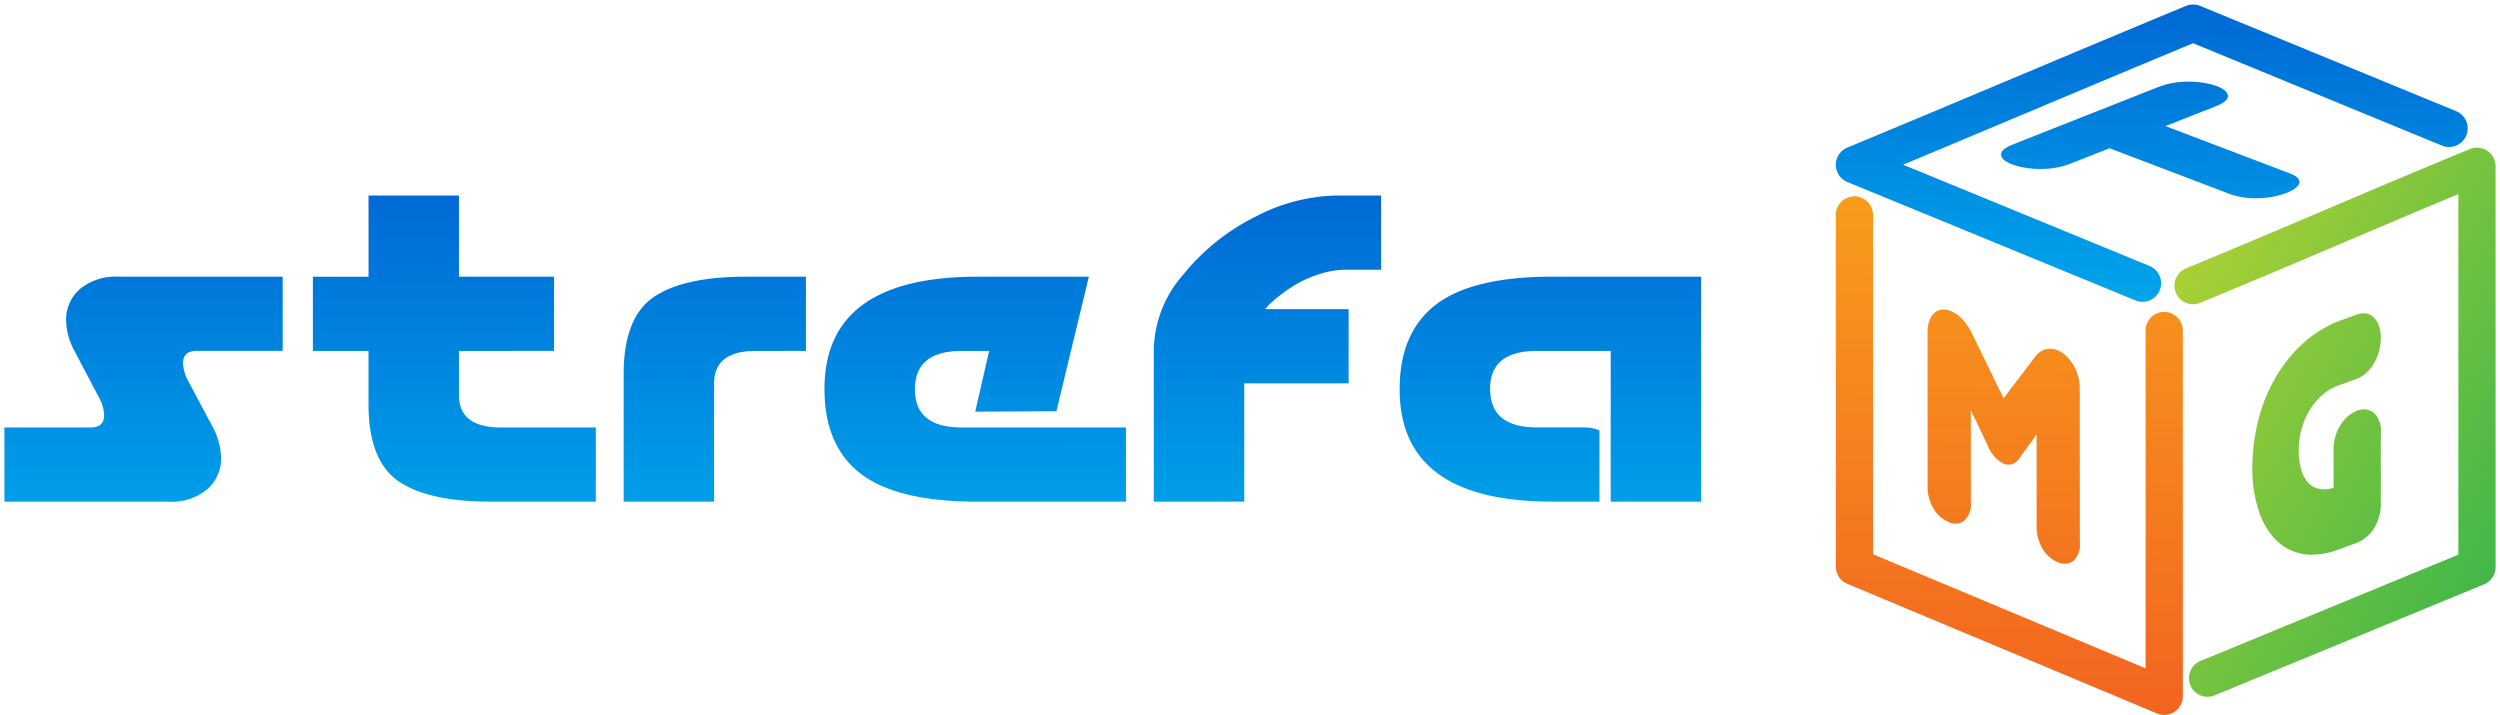 <svg xmlns="http://www.w3.org/2000/svg" xmlns:xlink="http://www.w3.org/1999/xlink" viewBox="0 0 283 80.928"><defs><linearGradient id="a" x1="0.5" y1="1" x2="0.636" y2="-0.398" gradientUnits="objectBoundingBox"><stop offset="0" stop-color="#00a5eb"/><stop offset="1" stop-color="#0050cb"/></linearGradient><linearGradient id="b" x1="0.46" y1="-0.048" x2="0.445" y2="1.143" gradientUnits="objectBoundingBox"><stop offset="0" stop-color="#f89f1b"/><stop offset="1" stop-color="#f15c21"/></linearGradient><linearGradient id="c" x1="0.068" y1="0.21" x2="0.899" y2="1" gradientUnits="objectBoundingBox"><stop offset="0" stop-color="#a8cf36"/><stop offset="1" stop-color="#39b54a"/></linearGradient><linearGradient id="d" x1="0.407" y1="1.12" x2="0.405" y2="-0.477" xlink:href="#a"/></defs><g transform="translate(-161.27 -266.492)"><g transform="translate(161.525 278.625)"><path d="M181.83,34.656V17.591h-8.349q-5.305,0-5.3,4.3,0,4.36,5.3,4.359h5.461a4.218,4.218,0,0,1,1.418.263c.071.026.133.05.2.075v8.064h-5.292q-17.328,0-17.328-12.708,0-6.459,4.122-9.609t13.206-3.15h16.8V34.656Zm-51.72,0V17.327a13.262,13.262,0,0,1,3.335-8.375,24.489,24.489,0,0,1,8.138-6.537A20.609,20.609,0,0,1,150.851,0h4.988V8.4H151.9a9.789,9.789,0,0,0-2.968.473,12.61,12.61,0,0,0-2.572,1.1,17.328,17.328,0,0,0-1.916,1.286,14.917,14.917,0,0,0-1.314,1.129l-.42.473h9.452v8.4H140.35v13.39Zm-19.952,0q-9.084,0-13.205-3.151t-4.122-9.61q0-12.7,17.327-12.706h12.6l-3.675,15.227-9.189.053,1.575-6.878h-3.1q-5.3,0-5.3,4.357,0,4.307,5.3,4.306h18.588v8.4Zm-40.062,0V20.216q0-6.353,3.361-8.691T84.01,9.189h6.72v8.4H85.06q-4.725,0-4.725,3.675v13.39Zm-14.964,0q-7.195,0-10.554-2.337t-3.36-8.69V17.59h-6.3v-8.4h6.3V0H51.455V9.189H62.219v8.4H51.455v4.989q0,3.675,4.726,3.675H66.945v8.4ZM0,34.656v-8.4H9.767q1.522,0,1.523-1.418a4.818,4.818,0,0,0-.736-2.257L7.929,17.591a7.525,7.525,0,0,1-.946-3.413,4.577,4.577,0,0,1,1.576-3.6,6.357,6.357,0,0,1,4.358-1.391H31.5v8.4H21.738q-1.523,0-1.522,1.417a4.826,4.826,0,0,0,.734,2.258L23.575,26.2a7.605,7.605,0,0,1,.946,3.465,4.574,4.574,0,0,1-1.576,3.6,6.354,6.354,0,0,1-4.358,1.392Z" transform="translate(0.245 10)" stroke="rgba(0,0,0,0)" stroke-miterlimit="10" stroke-width="1" fill="url(#d)"/><path d="M451.986,296.653v-8.359h-8.348q-5.3,0-5.3,4.3,0,4.36,5.3,4.359h5.46a4.219,4.219,0,0,1,1.418.263c.071.025.133.05.2.076v-.643Z" transform="translate(-269.911 -273.03)" fill="none"/></g><g transform="translate(369.083 267)"><g transform="translate(37.597 18.372)" style="isolation:isolate"><g transform="translate(34.965)"><path d="M662.224,245.585" transform="translate(-662.224 -245.585)" fill="none" stroke="#000" stroke-miterlimit="10" stroke-width="0.694"/></g><g transform="translate(0 14.402)"><path d="M589.191,275.668" transform="translate(-589.191 -275.668)" fill="none" stroke="#000" stroke-miterlimit="10" stroke-width="0.694"/></g><g transform="translate(34.965)"><path d="M662.224,245.585" transform="translate(-662.224 -245.585)" fill="none" stroke="#000" stroke-miterlimit="10" stroke-width="0.694"/></g></g><path d="M33.914,33.493,1.307,20.094A2.106,2.106,0,0,1,1.3,16.2c5.817-2.409,12.606-5.262,19.172-8.022S33.818,2.57,39.636.16a2.107,2.107,0,0,1,1.607,0L70.222,12.074a2.106,2.106,0,1,1-1.6,3.9L40.445,4.385C34.82,6.719,28.361,9.433,22.1,12.062c-4.866,2.046-9.856,4.142-14.483,6.073L35.515,29.6a2.106,2.106,0,1,1-1.6,3.9ZM45.856,21.785l-.017,0-.065-.013-.03-.006-.05-.01-.044-.009-.037-.008-.056-.013-.026-.005-.068-.016-.012,0-.08-.02h0q-.346-.085-.683-.2l-13.7-5.213-4.414,1.74a9,9,0,0,1-3.29.6,9.74,9.74,0,0,1-3.119-.44c-.882-.3-1.367-.67-1.447-1.1a.488.488,0,0,1-.011-.1c0-.4.461-.778,1.38-1.142L36.5,9.345a9.146,9.146,0,0,1,3.309-.607,9.661,9.661,0,0,1,3.131.437c.881.3,1.359.669,1.436,1.107a.5.5,0,0,1,.007.082q.008.613-1.4,1.17l-5.66,2.232,13.7,5.213c.976.331,1.465.69,1.463,1.083a.486.486,0,0,1-.011.1c-.088.431-.572.82-1.44,1.161a9.509,9.509,0,0,1-3.015.6c-.172.009-.344.014-.513.014A8.977,8.977,0,0,1,45.856,21.785Z" transform="translate(0 0)" stroke="rgba(0,0,0,0)" stroke-miterlimit="10" stroke-width="1" fill="url(#a)"/><path d="M36.365,58.541,1.294,43.861A2.107,2.107,0,0,1,0,41.917V2.107a2.107,2.107,0,0,1,4.214,0V40.515L35.071,53.433V15.193a2.107,2.107,0,1,1,4.214,0V56.6a2.108,2.108,0,0,1-2.92,1.943ZM25.486,41.533a2.788,2.788,0,0,1-.317-.1,3.588,3.588,0,0,1-1.711-1.451,4.839,4.839,0,0,1-.727-2.7V26.963l-1.9,2.615a1.767,1.767,0,0,1-.873.74,1.49,1.49,0,0,1-.95-.053,3.736,3.736,0,0,1-1.8-2.038L15.283,24.2l0,10.376a2.572,2.572,0,0,1-.726,2.131,1.651,1.651,0,0,1-1.678.21,3.685,3.685,0,0,1-1.754-1.463,4.78,4.78,0,0,1-.734-2.708l-.006-17.306a3.935,3.935,0,0,1,.216-1.377,2.115,2.115,0,0,1,.564-.873,1.525,1.525,0,0,1,.814-.36,2.022,2.022,0,0,1,.967.122,3.787,3.787,0,0,1,1.321.9,6.286,6.286,0,0,1,1.143,1.653L18.957,22.8l.031.064,3.6-4.735a2.156,2.156,0,0,1,1.117-.8,2.111,2.111,0,0,1,.554-.076,2.168,2.168,0,0,1,.743.137,3.224,3.224,0,0,1,.974.593,4.658,4.658,0,0,1,.841.981,4.951,4.951,0,0,1,.583,1.307,5.439,5.439,0,0,1,.217,1.541l.007,17.305a2.574,2.574,0,0,1-.728,2.152,1.564,1.564,0,0,1-.73.307,1.6,1.6,0,0,1-.229.016A2.039,2.039,0,0,1,25.486,41.533Z" transform="translate(0 21.716)" fill="url(#b)"/><path d="M1.8,60.857a2.107,2.107,0,0,1,1.146-2.75L32.138,46.073V5.259C27.474,7.2,23.18,9.024,19.005,10.8c-5.043,2.145-10.256,4.362-16.1,6.768a2.106,2.106,0,1,1-1.6-3.9c5.817-2.4,11.021-4.61,16.052-6.75S27.607,2.563,33.442.158a2.107,2.107,0,0,1,2.91,1.948V47.482a2.11,2.11,0,0,1-1.3,1.949L4.549,62a2.081,2.081,0,0,1-.8.159A2.108,2.108,0,0,1,1.8,60.857ZM15.467,46.084a5.79,5.79,0,0,1-4.2-1.9,8.725,8.725,0,0,1-1.832-3.407,15.356,15.356,0,0,1-.619-4.474,22.452,22.452,0,0,1,.626-5.258,18.681,18.681,0,0,1,1.919-4.879,16.184,16.184,0,0,1,3.185-4.009,13.241,13.241,0,0,1,4.475-2.674l1.567-.572a2.12,2.12,0,0,1,1.192-.122,1.646,1.646,0,0,1,.866.515,2.557,2.557,0,0,1,.529.959,4.2,4.2,0,0,1,.184,1.274,5.8,5.8,0,0,1-.184,1.425,5.456,5.456,0,0,1-.529,1.349,4.881,4.881,0,0,1-.866,1.124,3.3,3.3,0,0,1-1.192.744l-1.983.723a5.733,5.733,0,0,0-1.986,1.2A7.642,7.642,0,0,0,15.2,29.89a8.256,8.256,0,0,0-.851,2.126,9.152,9.152,0,0,0-.28,2.194,8.593,8.593,0,0,0,.226,2.03,3.877,3.877,0,0,0,.715,1.539,2.335,2.335,0,0,0,1.228.82,3.281,3.281,0,0,0,1.776-.1v-4.26a5.069,5.069,0,0,1,.8-2.86,3.879,3.879,0,0,1,1.858-1.6,1.857,1.857,0,0,1,1.889.232,2.764,2.764,0,0,1,.8,2.281V40.21a5.213,5.213,0,0,1-.795,2.912,4.012,4.012,0,0,1-1.972,1.636l-1.986.723a8.979,8.979,0,0,1-3.046.6Z" transform="translate(38.335 16.206)" stroke="rgba(0,0,0,0)" stroke-miterlimit="10" stroke-width="1" fill="url(#c)"/></g></g></svg>